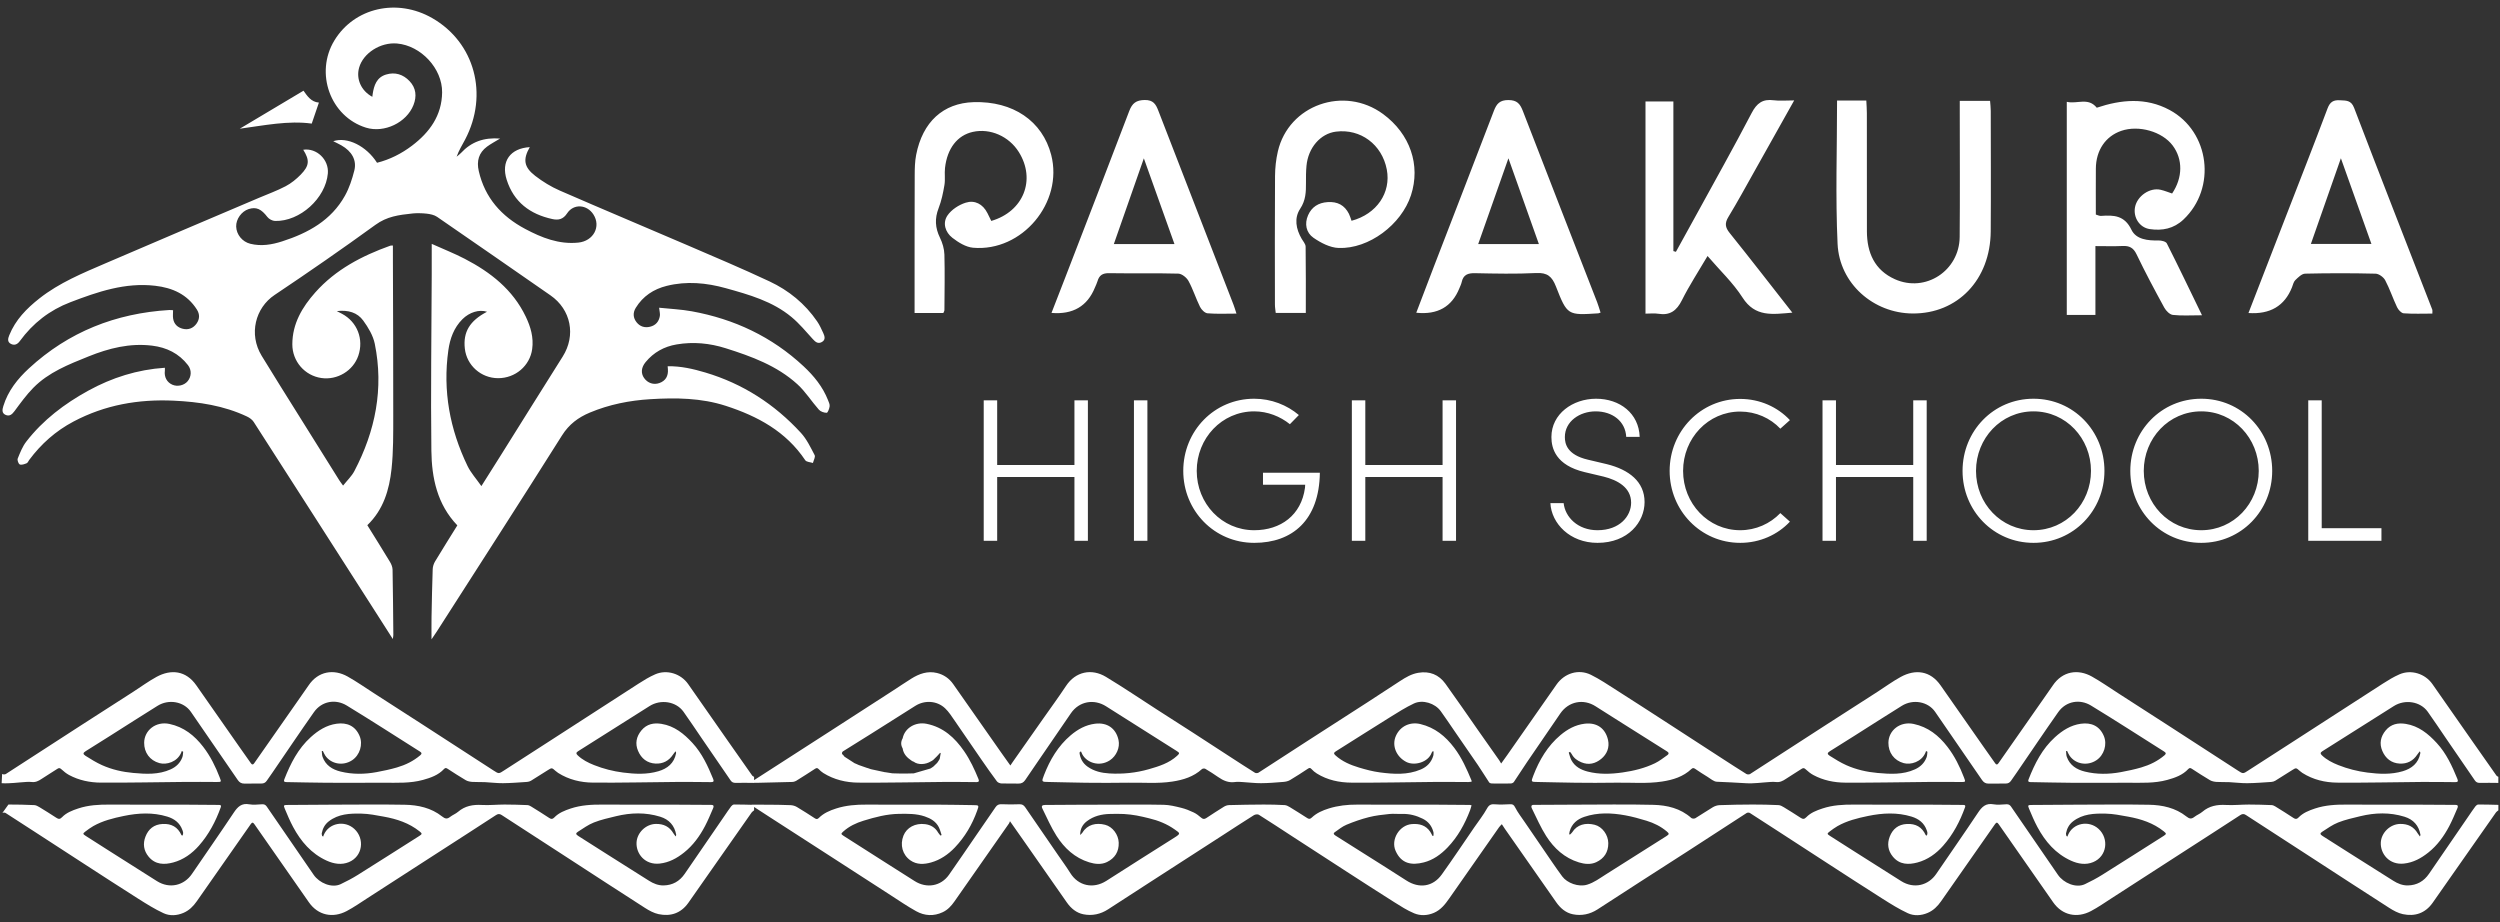 <?xml version="1.0" encoding="UTF-8"?>
<svg xmlns="http://www.w3.org/2000/svg" id="a" data-name="Layer 1" viewBox="0 0 759 280">
  <rect x="0" y="0" width="759" height="280" fill="#333333" stroke="none"/>
  <defs>
    <style>      .b {        fill: #fff;        stroke-width: 0px;      }    </style>
  </defs>
  <path class="b" d="M113.039,29.396c.045-.372.067-.611.104-.849.402-2.627,1.205-5.048,4.06-5.915,2.737-.831,5.188-.055,7.13,1.987,2.001,2.104,2.242,4.612,1.202,7.264-2.102,5.362-8.894,8.59-14.429,6.872-10.81-3.357-15.598-16.572-9.588-26.466,6.053-9.965,19.025-12.926,29.722-6.785,12.88,7.394,17.159,23.173,9.971,36.862-.871,1.659-1.887,3.241-2.58,5.206.444-.375.933-.708,1.324-1.131,3.116-3.369,6.946-4.759,11.867-4.373-1.552.95-2.821,1.606-3.955,2.445-2.521,1.865-3.207,4.374-2.515,7.407,1.86,8.15,6.903,13.756,14.089,17.578,5.017,2.669,10.253,4.753,16.125,4.158,4.624-.468,6.964-4.886,4.59-8.557-1.973-3.051-6.016-3.327-7.983-.326-1.202,1.833-2.637,2.132-4.479,1.732-6.771-1.471-11.707-5.151-13.864-11.936-1.777-5.591,1.088-9.546,7.013-9.899-2.116,3.709-1.824,6.045,1.653,8.724,2.278,1.755,4.807,3.308,7.439,4.456,12.825,5.597,25.736,10.997,38.59,16.528,8.397,3.613,16.825,7.169,25.097,11.053,5.832,2.738,10.78,6.761,14.465,12.149.746,1.09,1.3,2.322,1.853,3.53.438.956.783,2.043-.409,2.722-1.182.672-1.967-.005-2.783-.906-2.068-2.285-4.063-4.692-6.418-6.652-5.782-4.813-12.895-6.808-19.962-8.776-5.911-1.645-11.912-2.213-17.955-.707-3.979.992-7.213,3.123-9.39,6.663-.914,1.487-.842,3.04.263,4.413,1.039,1.292,2.454,1.72,4.069,1.333,1.72-.411,2.705-1.581,2.981-3.272.11-.676-.115-1.407-.228-2.501,3.361.355,6.683.495,9.924,1.085,12.876,2.343,24.313,7.711,33.934,16.691,3.127,2.918,5.807,6.2,7.403,10.239.243.615.584,1.297.51,1.903-.088.723-.574,1.98-.888,1.98-.805 0-1.849-.354-2.374-.944-2.248-2.526-4.068-5.49-6.546-7.74-6.194-5.623-13.917-8.445-21.746-10.916-4.858-1.533-9.831-2.019-14.897-1.157-3.796.646-6.957,2.388-9.413,5.36-1.35,1.634-1.496,3.375-.468,4.836,1.09,1.55,2.893,2.15,4.623,1.537,1.894-.671,2.77-2.098,2.604-4.249-.018-.23-.04-.46-.074-.863,3.993-.065,7.763.809,11.454,1.909,11.368,3.389,21.018,9.614,29.008,18.323,1.761,1.92,2.94,4.412,4.165,6.757.289.553-.323,1.576-.521,2.383-.795-.266-1.96-.283-2.329-.834-5.851-8.745-14.481-13.389-24.138-16.516-7.457-2.415-15.155-2.491-22.869-2.021-6.322.386-12.48,1.597-18.363,4.059-3.537,1.48-6.335,3.541-8.484,6.953-12.571,19.957-25.362,39.776-38.081,59.64-.386.603-.802,1.187-1.532,2.263,0-2.611-.032-4.689.006-6.764.09-4.852.184-9.704.355-14.553.028-.795.313-1.662.725-2.348,2.217-3.685,4.512-7.323,6.754-10.935-6.125-6.385-7.779-14.415-7.882-22.667-.222-17.841.044-35.689.106-53.534.01-2.901.001-5.802.001-9.265,3.67,1.647,6.925,2.929,10.015,4.531,7.85,4.068,14.616,9.364,18.541,17.575,1.474,3.083,2.425,6.304,1.942,9.832-.692,5.061-5.089,8.868-10.38,8.84-5.158-.027-9.48-3.868-10.063-8.942-.581-5.062,1.472-8.485,6.731-11.224-2.387-.769-5.331.137-7.455,2.249-2.626,2.61-3.793,5.942-4.287,9.444-1.732,12.292.449,24.003,5.819,35.12,1.004,2.079,2.631,3.857,4.21,6.117,2.163-3.429,4.061-6.422,5.944-9.425,6.248-9.966,12.464-19.953,18.744-29.899,4.066-6.439,2.534-14.259-3.721-18.596-11.464-7.949-22.91-15.923-34.408-23.822-.875-.601-2.086-.845-3.174-.975-1.377-.164-3.206-.17-4.181-.066-4.345.463-7.845.904-11.378,3.469-10.059,7.301-20.285,14.382-30.616,21.295-5.804,3.884-7.93,11.856-3.92,18.451,3.685,6.061,7.478,12.056,11.233,18.075,4.108,6.585,8.225,13.166,12.344,19.744.281.448.617.862,1.146,1.594,1.247-1.577,2.608-2.845,3.423-4.4,6.384-12.176,8.973-25.042,6.199-38.652-.509-2.495-1.973-4.943-3.503-7.044-1.775-2.438-4.542-3.294-8.023-2.875.739.382,1.165.595,1.586.82,4.628,2.477,6.656,7.706,4.939,12.73-1.56,4.565-6.372,7.466-11.22,6.764-5.038-.73-8.82-5.053-8.81-10.247.012-6.254,3.001-11.287,6.983-15.758,6.176-6.936,14.152-11.088,22.759-14.173.157-.056.345-.027.792-.055,0,1.483-.003,2.916.001,4.349.042,15.782.126,31.563.104,47.345-.007,5.382.053,10.8-.519,16.137-.677,6.317-2.449,12.373-7.35,17.082,2.313,3.732,4.631,7.417,6.878,11.145.42.697.769,1.563.784,2.359.128,6.613.172,13.228.235,19.843.002.232-.057.465-.156,1.214-1.864-2.918-3.496-5.479-5.134-8.036-12.358-19.3-24.71-38.605-37.108-57.88-.453-.705-1.276-1.284-2.054-1.65-7.033-3.31-14.526-4.445-22.224-4.801-10.699-.494-20.838,1.27-30.403,6.325-5.447,2.879-9.841,6.801-13.478,11.682-.253.34-.43.859-.763.992-.662.265-1.518.593-2.082.367-.409-.164-.828-1.318-.638-1.786.72-1.781,1.442-3.652,2.602-5.15,5.091-6.575,11.604-11.503,18.841-15.477,7.193-3.949,14.87-6.385,23.235-6.944,0,.347.03.627-.005.898-.249,1.912.628,3.547,2.302,4.261,1.571.67,3.576.197,4.636-1.094,1.144-1.393,1.248-3.355.067-4.878-2.747-3.544-6.452-5.357-10.872-5.899-6.773-.829-13.132.782-19.311,3.274-6.013,2.425-12.12,4.796-16.779,9.546-2.108,2.15-3.893,4.632-5.693,7.061-.749,1.011-1.519,1.661-2.705,1.139-1.229-.541-.99-1.664-.678-2.683,1.411-4.617,4.333-8.27,7.782-11.451,12.016-11.081,26.345-16.719,42.581-17.704.411-.025.827.045,1.162.066,0,.906-.103,1.746.021,2.55.26,1.679,1.379,2.703,2.958,3.084,1.681.406,3.145-.165,4.152-1.585.965-1.361,1.013-2.82.101-4.257-2.94-4.631-7.403-6.603-12.638-7.216-9.117-1.067-17.459,1.815-25.764,4.988-6.31,2.41-11.385,6.37-15.347,11.797-.698.956-1.565,1.412-2.654.886-1.248-.603-.949-1.689-.55-2.676,1.88-4.652,5.258-8.091,9.109-11.13,6.072-4.792,13.164-7.698,20.169-10.719,15.466-6.669,30.982-13.224,46.477-19.826,2.726-1.162,5.533-2.172,8.147-3.546,1.683-.884,3.24-2.153,4.577-3.52,2.665-2.724,2.739-4.395.762-7.554,4.071-.613,7.837,3.008,7.473,7.186-.655,7.531-8.465,14.625-16.028,14.437-.802-.02-1.841-.573-2.333-1.214-1.846-2.409-3.359-3.14-5.691-2.392-2.16.694-3.839,3.041-3.78,5.285.064,2.448,1.852,4.642,4.297,5.249,3.301.82,6.529.277,9.669-.733,7.865-2.531,14.884-6.357,19.065-13.875,1.304-2.345,2.17-5.001,2.834-7.617.799-3.146-.759-5.858-3.916-7.649-.774-.439-1.586-.812-2.481-1.267,4.237-1.436,10.056,1.443,13.295,6.548,3.875-.976,7.415-2.767,10.611-5.184,5.358-4.053,9.068-9.174,9.15-16.166.085-7.282-6.445-14.228-13.682-14.861-5.028-.44-10.285,2.913-11.523,7.35-.955,3.422.622,7.019,4.02,8.836ZM72.786,39.077c7.364-.983,14.773-2.541,21.858-1.551.792-2.324,1.488-4.364,2.177-6.383-2.368-.158-3.604-2.085-4.676-3.608-6.577,3.921-12.98,7.74-19.359,11.543ZM627.477,95.622h8.693v-20.909c2.989,0,5.612.094,8.225-.03,2.062-.098,3.296.504,4.264,2.524,2.629,5.487,5.505,10.859,8.423,16.2.522.956,1.651,2.097,2.606,2.204,2.682.3,5.42.105,8.845.105-3.739-7.702-7.135-14.803-10.688-21.823-.297-.588-1.661-.907-2.521-.89-3.251.062-6.798-.285-8.218-3.253-2.095-4.38-5.385-4.489-9.234-4.202-.506.038-1.038-.264-1.575-.412,0-4.758-.027-9.355.007-13.952.041-5.556,2.926-9.806,7.711-11.458,5.303-1.831,12.444.211,15.623,4.468,3.11,4.164,3.071,9.714-.182,14.554-1.144-.377-2.304-.863-3.513-1.136-3.266-.739-7.096,1.903-7.746,5.264-.601,3.113,1.351,6.217,4.476,6.677,3.78.556,7.26-.103,10.219-2.893,10.106-9.528,8.024-26.687-4.19-33.267-7.278-3.921-14.811-3.134-22.121-.691-2.639-3.258-5.94-1.025-9.105-1.792v64.714ZM374.52,92.579c-7.623-19.67-15.265-39.333-22.866-59.012-.753-1.95-1.545-3.232-4.093-3.205-2.625.028-3.824.974-4.724,3.345-6.436,16.947-12.991,33.849-19.513,50.763-1.341,3.478-2.698,6.949-4.09,10.534q9.739.811,13.187-7.708c.258-.637.589-1.252.777-1.909.513-1.788,1.538-2.484,3.505-2.45,7.012.121,14.031-.057,21.04.139,1.078.03,2.527,1.207,3.094,2.243,1.371,2.505,2.223,5.288,3.497,7.853.42.846,1.446,1.876,2.271,1.947,2.808.241,5.65.092,8.787.092-.382-1.16-.592-1.91-.872-2.633ZM338.164,74.089c3.036-8.673,5.927-16.93,9.109-26.018,3.218,9.013,6.173,17.29,9.289,26.018h-18.397ZM484.896,91.757c-7.529-19.361-15.096-38.708-22.568-58.091-.837-2.17-1.772-3.283-4.377-3.29-2.604-.007-3.581,1.11-4.405,3.266-6.015,15.75-12.118,31.466-18.184,47.197-1.798,4.663-3.565,9.339-5.383,14.108q9.666,1.014,13.071-7.388c.258-.637.578-1.265.723-1.929.488-2.223,1.881-2.736,4.029-2.691,6.208.13,12.431.263,18.626-.045,3.336-.166,4.773,1.062,5.941,4.053,3.452,8.837,3.586,8.785,12.89,8.181.111-.007.219-.068.673-.217-.399-1.223-.668-2.208-1.036-3.155ZM457.957,48.055c3.223,9.078,6.187,17.422,9.249,26.048h-18.43c3.104-8.807,5.995-17.009,9.181-26.048ZM695.849,87.227c.296-.747.465-1.656 1-2.171.858-.827,1.959-1.948,2.981-1.972,7.126-.169,14.26-.168,21.386.005,1.018.025,2.426,1.05,2.928,1.996,1.391,2.628,2.324,5.495,3.607,8.188.373.784,1.277,1.796,1.999,1.849,2.897.212,5.819.087,8.713.087,0-.717.066-.966-.009-1.16-7.931-20.427-15.924-40.83-23.745-61.299-.917-2.399-2.459-2.191-4.29-2.309-1.967-.127-3.024.475-3.776,2.476-4.233,11.262-8.642,22.457-12.99,33.675-3.639,9.39-7.277,18.782-11.021,28.444q9.853.679,13.218-7.809ZM710.693,48.042c3.228,9.058,6.184,17.352,9.27,26.013h-18.379c3.002-8.571,5.899-16.847,9.109-26.013ZM538.49,30.442c-3.328-.452-5.128.877-6.688,3.866-5.421,10.39-11.165,20.612-16.793,30.894-2.056,3.756-4.133,7.5-6.201,11.25-.257-.074-.513-.148-.77-.222V30.798h-8.466v64.426c1.4,0,2.658-.166,3.858.031,3.57.586,5.603-.909,7.201-4.11,2.244-4.494,5.022-8.722,7.782-13.421,3.762,4.39,7.759,8.143,10.623,12.62,3.848,6.015,9.103,5.08,15.121,4.578-6.547-8.353-12.72-16.341-19.044-24.208-1.38-1.717-1.512-2.973-.365-4.86,2.803-4.612,5.378-9.364,8.025-14.07,3.873-6.885,7.728-13.78,11.943-21.3-2.577,0-4.431.2-6.225-.043ZM557.889,74.038c.564,12.084,10.902,21.041,22.727,21.137,13.713.111,23.658-10.245,23.766-24.919.09-12.196.023-24.393.009-36.589-.001-1.004-.132-2.008-.204-3.043h-9.203c0,1.412,0,2.55,0,3.687-0,12.541.084,25.084-.028,37.624-.092,10.257-10.384,16.988-19.655,12.84-6.186-2.768-8.492-8.07-8.508-14.547-.028-11.966-.004-23.933-.017-35.899-.001-1.224-.103-2.447-.165-3.811h-8.88c0,14.789-.511,29.181.157,43.519ZM409.543,64.927c-1.343-2.644-3.474-3.768-6.47-3.568-2.818.188-4.832,1.477-5.938,3.98-1.151,2.606-.579,5.316,1.615,6.837,2.226,1.543,5.031,3.008,7.636,3.107,9.219.351,19.078-7.11,21.985-16.005,2.99-9.147-.259-18.615-8.459-24.648-11.842-8.713-28.686-2.775-31.954,11.334-.566,2.441-.842,5.002-.859,7.509-.085,12.995-.046,25.992-.032,38.988.001.87.163,1.739.244,2.556h9.131c0-6.851.042-13.496-.055-20.139-.012-.796-.747-1.598-1.196-2.368-1.741-2.981-2.342-6.287-.451-9.14,1.692-2.552,1.769-5.087,1.751-7.836-.011-1.724-.003-3.456.154-5.17.506-5.503,4.224-9.787,8.927-10.392,7.48-.963,14.012,3.899,15.461,11.507,1.332,6.994-3.034,13.511-10.705,15.553-.309-.839-.482-1.505-.787-2.105ZM299.764,64.664c-1.389-2.737-3.834-3.992-6.575-3.13-2.081.654-4.332,2.114-5.534,3.879-1.558,2.287-.671,5.112,1.489,6.784,1.811,1.402,4.095,2.822,6.276,3.014,14.889,1.309,27.445-13.744,23.727-28.168-2.656-10.304-11.602-16.391-23.558-16.03-9.219.278-15.496,5.977-17.447,16.015-.392,2.015-.431,4.12-.439,6.184-.044,12.088-.031,24.177-.037,36.265-.001,1.806-0,3.611-0,5.545h8.736c.165-.403.321-.606.322-.811.03-5.64.149-11.283-.003-16.919-.047-1.728-.588-3.561-1.353-5.126-1.464-2.991-1.627-5.828-.41-8.954.872-2.241,1.375-4.658,1.774-7.042.282-1.684-.019-3.458.171-5.166.664-5.964,3.762-9.921,8.441-10.96,5.269-1.17,10.959,1.316,13.956,6.097,5.276,8.417,1.445,18.083-8.349,20.934-.39-.794-.777-1.608-1.185-2.411ZM326.2,121.548v19.62h-23.458v-19.62h-4.085v42.645h4.085v-19.372h23.458v19.372h4.084v-42.645h-4.084ZM344.266,164.193h4.085v-42.645h-4.085v42.645ZM380.781,164.811c11.575,0,19.744-6.87,19.93-21.291h-17.268v3.651h12.812l-.062.928c-1.114,8.294-7.365,12.874-15.412,12.874-9.841,0-17.454-8.108-17.454-18.012s7.613-18.072,17.454-18.072c4.085,0,7.922,1.547,10.831,3.899l2.724-2.785c-3.59-3.033-8.356-4.952-13.555-4.952-12.132,0-21.54,9.779-21.54,21.909,0,12.07,9.408,21.849,21.54,21.849ZM437.965,121.548v19.62h-23.458v-19.62h-4.085v42.645h4.085v-19.372h23.458v19.372h4.084v-42.645h-4.084ZM484.995,164.811c9.346,0,14.297-6.374,14.297-12.378,0-6.19-4.704-9.841-11.45-11.513l-5.757-1.361c-6.375-1.486-6.994-4.889-6.994-6.87,0-4.766,4.518-7.798,9.346-7.798,5.138,0,9.037,3.033,9.285,7.737h4.084c-.247-7.118-6.003-11.574-13.245-11.574-7.056,0-13.554,4.58-13.554,11.636,0,3.403,1.3,8.541,10.088,10.645l5.757,1.362c4.208,1.052,8.356,3.279,8.356,7.922,0,4.023-3.404,8.355-10.213,8.355-6.004,0-9.841-4.023-10.274-8.231h-4.023c.31,6.188,5.942,12.068,14.297,12.068ZM528.317,164.811c6.004,0,11.388-2.475,15.101-6.436l-2.909-2.599c-3.095,3.217-7.426,5.198-12.192,5.198-9.719,0-17.331-8.108-17.331-18.012s7.612-18.01,17.331-18.01c4.766,0,9.159,1.981,12.192,5.198l2.909-2.599c-3.713-3.961-9.097-6.438-15.101-6.438-11.946,0-21.416,9.781-21.416,21.849s9.471,21.849,21.416,21.849ZM580.858,121.548v19.62h-23.457v-19.62h-4.085v42.645h4.085v-19.372h23.457v19.372h4.085v-42.645h-4.085ZM617.369,164.811c12.132,0,21.539-9.779,21.539-21.849,0-12.13-9.407-21.909-21.539-21.909s-21.539,9.779-21.539,21.909c0,12.07,9.407,21.849,21.539,21.849ZM617.369,160.974c-9.841,0-17.453-8.108-17.453-18.012s7.612-18.072,17.453-18.072,17.453,8.169,17.453,18.072-7.612,18.012-17.453,18.012ZM668.301,164.811c12.132,0,21.539-9.779,21.539-21.849,0-12.13-9.407-21.909-21.539-21.909s-21.539,9.779-21.539,21.909c0,12.07,9.407,21.849,21.539,21.849ZM668.301,160.974c-9.841,0-17.453-8.108-17.453-18.012s7.612-18.072,17.453-18.072,17.453,8.169,17.453,18.072-7.612,18.012-17.453,18.012ZM700.788,164.193h22.219v-3.837h-18.136v-38.808h-4.084v42.645ZM284.892,231.061c-.046.033-.073.076-.082.132-.097.141-.194.282-.29.423-.384.373-.769.746-1.153,1.119-.145.099-.289.197-.434.296-.159.1-.319.199-.478.299-.438.246-.85.58-1.32.72-1.206.359-2.35,1.076-3.696.741-.793.019-1.586.038-2.379.058-.517-0-1.035-0-1.553-0-.853-.023-1.706-.045-2.559-.068-.688-.107-1.375-.213-2.063-.32-.114-.015-.229-.029-.343-.044-.53-.043-1.075-.024-1.588-.143-.789-.183-1.555-.462-2.331-.7-.112-.029-.224-.057-.336-.086-.259-.092-.517-.184-.776-.277-.112-.03-.223-.059-.335-.089-.813-.284-1.625-.569-2.438-.853-.274-.123-.547-.246-.821-.369-.158-.065-.316-.131-.474-.196-1.026-.662-2.051-1.324-3.077-1.986-.36-.29-.72-.581-1.079-.871.191-.231.383-.463.574-.694,2.872-1.793,5.75-3.576,8.615-5.381,4.485-2.826,8.949-5.685,13.444-8.494,2.862-1.788,6.557-1.548,8.995.741,1.148,1.078,2.02,2.469,2.93,3.779,2.743,3.947,5.432,7.931,8.164,11.886,1.523,2.205,3.06,4.402,4.666,6.546.274.366.921.61,1.408.63,1.693.07,3.393-.037,5.086.033.96.04,1.59-.349,2.091-1.081,1.235-1.805,2.463-3.615,3.698-5.42,3.393-4.959,6.774-9.927,10.188-14.873,2.492-3.609,6.985-4.43,10.682-2.074,7.121,4.537,14.267,9.033,21.406,13.542.928.586.953.726.148,1.463-2.447,2.243-5.519,3.199-8.601,4.08-3.907,1.117-7.907,1.528-11.971,1.284-2.375-.143-4.632-.657-6.61-2.051-1.489-1.05-2.267-2.512-2.468-4.28.147-.134.294-.268.441-.402.136.306.252.622.41.916,1.373,2.558,5.169,3.919,8.37,1.83,1.944-1.269,3.145-3.853,2.627-6.186-.786-3.538-3.453-5.378-7.106-4.925-2.854.354-5.257,1.692-7.405,3.511-3.84,3.252-6.305,7.448-8.101,12.076-.814,2.098-.785,2.073,1.488,2.106,3.724.053,7.446.196,11.17.23,4.286.04,8.573.061,12.858-.016,4.49-.081,8.993.344,13.472-.348,3.314-.512,6.413-1.464,8.96-3.788.205-.187.766-.231,1.011-.086,1.325.784,2.626,1.614,3.889,2.495,1.556,1.086,3.175,1.813,5.147,1.523.753-.111,1.539-.033,2.307.011,1.862.107,3.722.353,5.582.342,2.266-.014,4.533-.204,6.794-.387.678-.055,1.415-.211,1.99-.55,1.857-1.095,3.662-2.28,5.463-3.468.445-.293.689-.315,1.074.111.469.517,1.026.984,1.62,1.354,3.21,1.999,6.827,2.749,10.502,2.775,8.407.058,16.815-.146,25.223-.214,3.422-.028,6.845.021,10.268.028.321.001.641-.056.977-.088,0-.201.028-.301-.004-.377-1.445-3.469-2.95-6.888-5.25-9.927-2.671-3.529-5.88-6.151-10.273-7.209-3.102-.747-6.07.599-7.411,3.523-1.368,2.982.072,6.416,3.146,7.987,2.43,1.242,6.667.122,7.704-2.846.054-.154.202-.275.307-.411.083.014.166.027.249.041-.026.451.033.927-.093,1.349-.593,1.983-1.893,3.339-3.794,4.147-4.023,1.711-8.21,1.434-12.374.89-2.152-.281-4.286-.844-6.369-1.474-2.598-.786-5.1-1.831-7.162-3.704-.525-.477-.579-.783.071-1.191,5.532-3.472,11.036-6.989,16.582-10.437,2.345-1.458,4.692-2.952,7.183-4.123,2.669-1.254,6.385-.072,8.129,2.328,1.43,1.968,2.771,4.001,4.153,6.004,2.379,3.45,4.777,6.887,7.131,10.355,1.172,1.727,2.251,3.517,3.409,5.254.135.203.506.346.77.35,1.942.03,3.885.037,5.827-.003.315-.006.746-.202.916-.451,1.35-1.982,2.623-4.018,3.972-6.001,3.361-4.944,6.742-9.874,10.128-14.8,2.522-3.67,7.015-4.559,10.732-2.167,2.488,1.601,4.996,3.171,7.497,4.75,4.741,2.994,9.482,5.99,14.231,8.972.601.377.482.778.044,1.086-1.229.864-2.426,1.822-3.767,2.468-3.1,1.493-6.426,2.311-9.824,2.797-3.554.508-7.118.64-10.629-.271-2.046-.531-3.873-1.503-4.92-3.46-.38-.71-.54-1.537-.8-2.311.128-.071.256-.142.384-.213.179.236.395.453.532.712.639,1.208,1.656,1.921,2.894,2.45,2.263.966,4.311.396,6.052-1.026,1.746-1.427,2.568-3.481,2.07-5.723-.78-3.511-3.357-5.403-7.088-4.954-2.821.34-5.207,1.654-7.337,3.443-3.929,3.299-6.436,7.573-8.254,12.298-.754,1.96-.748,1.926,1.346,1.955,3.785.052,7.569.187,11.354.223,4.07.039,8.142.065,12.211-.012,4.737-.089,9.488.375,14.211-.355,3.28-.507,6.366-1.443,8.851-3.788.376-.355.679-.383,1.127-.076,1.245.853,2.514,1.674,3.803,2.459.913.556,1.857,1.431,2.818,1.474,2.939.131,5.874.256,8.813.447,2.459.16,4.955-.241,7.435-.379.553-.031,1.118-.062,1.663.011,1.158.156,2.079-.299,3.005-.92,1.586-1.063,3.238-2.03,4.829-3.086.537-.356.816-.216,1.25.179.699.637,1.452,1.258,2.28,1.704,3.02,1.627,6.344,2.301,9.703,2.319,8.439.045,16.879-.141,25.318-.212,3.237-.027,6.476-.004,9.713.016,1.548.009,1.549.03,1.009-1.375-1.275-3.321-2.838-6.483-5.025-9.316-2.655-3.44-5.875-6.003-10.239-6.935-4.119-.88-7.631,1.938-7.675,5.692-.035,2.97,1.698,5.402,4.647,6.206,2.152.587,5.399-.356,6.596-3.175.07-.166.121-.339.18-.509l.423.241c-.076.548-.06,1.129-.245,1.637-.634,1.738-1.862,2.925-3.547,3.694-3.666,1.673-7.54,1.438-11.364,1.095-3.249-.291-6.468-1.018-9.466-2.361-1.756-.786-3.414-1.814-5.043-2.849-.843-.535-.741-.901.085-1.416,2.457-1.532,4.909-3.074,7.356-4.622,4.819-3.048,9.614-6.135,14.457-9.143,3.407-2.116,7.941-1.287,10.095,1.823,4.774,6.889,9.511,13.804,14.249,20.718.498.727,1.109,1.101,2.001,1.084,1.726-.032,3.453-.036,5.18-.023.716.005,1.234-.268,1.629-.86.565-.845,1.169-1.664,1.744-2.503,4.18-6.102,8.301-12.245,12.557-18.294,2.414-3.432,6.628-4.056,9.963-2.027,7.476,4.547,14.82,9.311,22.223,13.979.565.356.641.669.102,1.127-2.079,1.768-4.484,2.94-7.07,3.696-2.032.594-4.117,1.036-6.201,1.421-3.637.671-7.295.721-10.905-.165-2.499-.613-4.565-1.887-5.486-4.466-.193-.541-.166-1.161-.24-1.745.109-.017.218-.035.328-.052.248.48.447.994.751,1.435,1.794,2.591,5.412,3.195,8.142,1.383,2.329-1.546,3.352-4.789,2.26-7.37-1.311-3.097-3.868-4.15-6.984-3.713-3.062.43-5.578,2.029-7.835,4.073-3.88,3.513-6.157,8.027-8.026,12.801-.248.633-.041.837.595.846,4.12.062,8.239.181,12.358.204,5.766.032,11.533-.008,17.299-.01,3.971-.001,7.963.215,11.85-.859,2.355-.65,4.662-1.452,6.389-3.318.404-.436.703-.303,1.112-.04,1.812,1.17,3.616,2.358,5.478,3.445.574.335,1.316.474,1.994.522,1.257.09,2.525.011,3.786.069,1.835.085,3.668.338,5.5.32,2.447-.024,4.894-.225,7.338-.385.407-.027.849-.157,1.196-.368,1.711-1.042,3.393-2.129,5.088-3.197,1.236-.778,1.235-.772,2.348.221.252.225.521.438.806.619,3.222,2.038,6.848,2.905,10.554,2.937,8.562.074,17.126-.141,25.689-.206,3.391-.026,6.782.034,10.174.056.76.005.931-.249.636-.97-1.605-3.919-3.356-7.752-6.278-10.916-2.596-2.811-5.474-5.164-9.399-5.8-2.357-.382-4.485.04-6.098,1.984-1.556,1.874-1.971,4.004-1.021,6.224.974,2.277,2.738,3.727,5.31,3.85,2.263.108,4.054-.834,5.315-2.746.229-.347.509-.661.765-.991.17.292.174.47.141.642-.581,2.988-2.606,4.609-5.345,5.417-3.522,1.039-7.128.862-10.714.402-3.031-.389-5.989-1.137-8.834-2.27-1.809-.72-3.539-1.594-4.972-2.961-.491-.469-.544-.822.098-1.227,7.248-4.566,14.491-9.142,21.727-13.728,3.38-2.142,8.051-1.417,10.292,1.711,1.866,2.604,3.627,5.283,5.439,7.926,2.962,4.321,5.93,8.638,8.89,12.961.386.564.87.743,1.569.724,1.846-.052,3.695-.001,5.542.009,0-.617,0-1.234,0-1.85-.188-.117-.439-.19-.556-.356-2.488-3.525-4.963-7.058-7.436-10.594-4.009-5.734-8.012-11.471-12.022-17.204-2.225-3.181-6.465-4.508-10.008-2.963-1.762.768-3.431,1.787-5.054,2.83-9.357,6.013-18.686,12.07-28.028,18.105-4.245,2.742-8.512,5.451-12.744,8.213-1.665,1.087-1.622,1.115-3.265.048-7.184-4.664-14.373-9.32-21.567-13.97-4.891-3.161-9.79-6.31-14.688-9.459-2.669-1.715-5.273-3.547-8.035-5.097-4.176-2.343-8.938-1.694-11.903,2.77-.699,1.052-1.442,2.074-2.166,3.11-4.768,6.819-9.536,13.637-14.301,20.458-.348.498-.647.487-.99-.003-1.184-1.691-2.385-3.37-3.569-5.061-4.331-6.185-8.671-12.364-12.982-18.563-3.145-4.522-7.684-5.009-12.106-2.597-2.454,1.339-4.724,3.016-7.082,4.533-5.209,3.35-10.429,6.682-15.63,10.044-7.685,4.968-15.354,9.961-23.049,14.912-.267.172-.838.155-1.116-.017-2.511-1.562-4.992-3.173-7.473-4.781-5.455-3.535-10.902-7.083-16.359-10.615-5.174-3.348-10.343-6.703-15.542-10.011-2.568-1.634-5.104-3.363-7.825-4.704-3.753-1.85-8.037-.486-10.447,2.968-4.991,7.153-9.992,14.298-14.992,21.444-.522.746-1.062,1.481-1.808,2.521-.231-.39-.371-.667-.547-.917-2.161-3.076-4.332-6.145-6.49-9.223-3.291-4.694-6.524-9.429-9.88-14.076-2.012-2.786-4.819-3.908-8.258-3.327-2.061.348-3.804,1.387-5.513,2.497-3.333,2.165-6.647,4.359-9.986,6.516-6.186,3.995-12.391,7.962-18.576,11.958-4.814,3.11-9.605,6.255-14.427,9.352-.264.17-.815.184-1.076.02-2.456-1.532-4.881-3.113-7.31-4.689-3.851-2.499-7.692-5.013-11.548-7.504-3.598-2.323-7.213-4.619-10.815-6.936-5.182-3.334-10.285-6.797-15.56-9.977-4.358-2.627-9.231-1.631-12.126,2.754-2.207,3.342-4.58,6.574-6.882,9.852-3.081,4.389-6.165,8.775-9.247,13.164-.234.333-.456.675-.766,1.135-.99-1.389-1.886-2.631-2.765-3.885-4.864-6.939-9.72-13.884-14.589-20.82-1.217-1.734-2.881-2.885-4.927-3.38-2.859-.692-5.416.238-7.804,1.73-1.907,1.192-3.764,2.464-5.654,3.685-6.547,4.232-13.095,8.463-19.649,12.686-7.484,4.822-14.977,9.632-22.458,14.458-.215.139-.35.401-.675.786.808,0,1.299.01,1.788-.002,3.383-.081,6.765-.166,10.148-.251.246-.006.5.008.736-.049.293-.071.598-.163.85-.321,1.907-1.194,3.815-2.387,5.692-3.627.453-.299.723-.304,1.101.082.428.437.892.864,1.408,1.187,3.253,2.036,6.906,2.9,10.65,2.927,8.595.062,17.191-.14,25.787-.206,3.36-.026,6.721.019,10.081.048.752.006.84-.337.594-.937-1.204-2.938-2.531-5.808-4.344-8.436-2.834-4.109-6.317-7.304-11.402-8.326-3.382-.68-6.637,1.278-7.264,4.388-.004,1.025-.008,2.05-.011,3.075.248,1.666,1.288,2.767,2.614,3.664.145.089.289.178.434.266.099.037.199.075.298.112,1.071.116,2.142.318,3.213.318.695-.001,1.391-.298,2.086-.462.09-.044.179-.088.269-.132.137-.1.274-.201.411-.301.371-.365.743-.73,1.115-1.094.367-.749.733-1.497,1.1-2.245l.327.113c.589,1.079-.219,1.948-.603,2.882-.045.099-.089.199-.134.298-.093.144-.186.288-.28.432ZM758.5,244.356c-2.03-.045-4.06-.115-6.089-.11-.295.001-.673.292-.871.555-.722.96-1.387,1.962-2.067,2.953-4.012,5.842-8.03,11.681-12.029,17.532-1.555,2.275-3.696,3.486-6.435,3.532-1.606.027-3.063-.568-4.416-1.424-4.192-2.653-8.391-5.295-12.583-7.948-2.968-1.878-5.931-3.763-8.893-5.65-.764-.487-.832-.805-.087-1.283,1.572-1.008,3.123-2.133,4.84-2.809,2.16-.85,4.462-1.362,6.73-1.909,4.468-1.078,8.95-1.212,13.39.16,2.713.839,4.367,2.672,4.862,5.497.019.111-.077.243-.166.497-.278-.383-.495-.635-.66-.917-1.207-2.063-2.993-2.935-5.383-2.884-3.002.063-5.714,2.671-5.834,5.7-.134,3.378,2.57,6.819,7.031,6.335,2.857-.309,5.21-1.615,7.383-3.339,2.751-2.183,4.768-4.982,6.384-8.059.914-1.741,1.662-3.571,2.443-5.379.214-.494.35-1.038-.571-1.039-3.913-.005-7.826-.063-11.739-.07-7.062-.013-14.123.035-21.185-.02-3.314-.025-6.586.137-9.752,1.194-1.817.607-3.604,1.304-4.971,2.725-.501.52-.909.551-1.517.148-1.823-1.207-3.681-2.363-5.542-3.513-.329-.203-.729-.388-1.103-.402-2.306-.089-4.614-.171-6.922-.168-2.308.003-4.624.258-6.921.129-2.693-.151-5.102.274-7.206,2.08-.716.614-1.661.956-2.408,1.541-.91.713-1.509.602-2.441-.138-3.298-2.616-7.266-3.477-11.345-3.55-7.152-.127-14.308-.044-21.462-.026-4.715.012-9.431.079-14.146.093-1.114.003-1.252.073-.804,1.139.786,1.872,1.572,3.756,2.531,5.541,2.369,4.408,5.516,8.095,10.185,10.221,2.175.991,4.511,1.378,6.733.459,4.263-1.763,4.864-7.156,1.67-10.089-2.966-2.724-7.781-1.821-9.304,1.882-.059.142-.096.293-.143.44-.109-.059-.217-.118-.326-.177-.043-.279-.166-.573-.115-.834.28-1.434.928-2.671,2.099-3.588,2.944-2.306,6.457-2.439,9.929-2.367,2.286.048,4.575.508,6.838.92,3.912.714,7.64,1.921,10.813,4.461.843.675.843.822-.099,1.419-6.194,3.926-12.369,7.881-18.586,11.77-1.685,1.054-3.456,1.991-5.254,2.843-2.693,1.276-6.475-.33-8.2-2.836-4.754-6.906-9.511-13.81-14.245-20.729-.364-.532-.771-.712-1.384-.689-1.294.048-2.629.255-3.876.017-2.4-.458-3.587.774-4.789,2.579-4.152,6.233-8.447,12.37-12.665,18.559-2.355,3.454-6.715,4.644-10.64,2.167-4.821-3.042-9.633-6.098-14.445-9.152-2.394-1.519-4.781-3.047-7.171-4.573-.885-.565-.914-.704-.126-1.298.786-.592,1.578-1.193,2.432-1.675,2.877-1.623,6.037-2.411,9.245-3.073,4.429-.913,8.841-1.15,13.224.193,2.13.653,3.803,1.889,4.582,4.076.193.542.435,1.134-.036,1.715-.12-.087-.226-.123-.259-.194-1.123-2.434-3.014-3.493-5.691-3.362-2.641.129-4.339,1.538-5.231,3.86-.819,2.134-.56,4.231.964,6.072,2.045,2.472,4.766,2.48,7.457,1.76,3.096-.828,5.687-2.692,7.801-5.083,3.015-3.409,5.098-7.385,6.639-11.653.191-.53.062-.734-.513-.737-3.759-.02-7.519-.078-11.278-.085-7.308-.013-14.617.038-21.925-.016-3.256-.024-6.468.148-9.577,1.183-1.787.595-3.572,1.27-4.904,2.662-.632.66-1.08.573-1.732.149-1.679-1.093-3.373-2.163-5.087-3.201-.489-.296-1.057-.614-1.601-.639-2.613-.116-5.23-.182-7.845-.176-3.354.008-6.708.069-10.06.187-.692.024-1.443.276-2.043.632-1.801,1.068-3.523,2.268-5.32,3.342-.296.177-.967.144-1.211-.075-3.295-2.947-7.363-3.891-11.537-3.993-8.075-.198-16.157-.062-24.237-.052-4.036.005-8.071.03-12.107.062-.89.007-.728.674-.508,1.116,1.396,2.804,2.641,5.711,4.319,8.339,2.383,3.732,5.581,6.673,9.947,8.009,1.728.529,3.587.713,5.255-.061,2.394-1.113,3.701-3.069,3.663-5.81-.035-2.474-1.798-4.955-4.129-5.549-2.755-.702-5.347-.085-6.842,2.297-.167.267-.449.462-.678.69-.074-.049-.148-.098-.222-.147.049-.29.071-.589.151-.87.65-2.28,2.277-3.651,4.408-4.373,4.098-1.389,8.305-1.229,12.486-.465,2.171.397,4.314.997,6.428,1.64,2.249.685,4.349,1.721,6.165,3.257.776.657.756.857-.116,1.409-6.143,3.89-12.274,7.798-18.436,11.659-1.816,1.138-3.522,2.449-5.649,3.092-2.618.792-6.067-.508-7.541-2.503-1.062-1.437-2.086-2.904-3.098-4.377-2.792-4.063-5.574-8.134-8.35-12.208-.988-1.45-2.083-2.852-2.869-4.407-.391-.775-.737-.96-1.494-.93-1.509.058-3.03.158-4.527.023-1.194-.107-1.86.09-2.506,1.262-1.111,2.014-2.566,3.837-3.875,5.742-3.281,4.775-6.49,9.602-9.865,14.31-2.684,3.746-6.874,4.321-10.751,1.81-4.681-3.031-9.415-5.98-14.127-8.962-2.473-1.565-4.949-3.125-7.423-4.69-.414-.262-.742-.613-.193-.995,1.16-.806,2.284-1.739,3.567-2.274,2.207-.92,4.489-1.714,6.805-2.303,2.016-.513,4.114-.742,6.19-.958,1.3-.135,2.629.027,3.943-.017,2.214-.074,4.272.49,6.227,1.459,1.697.84,2.771,2.225,3.232,4.059.089.353.013.748.013,1.123-.104.006-.208.011-.312.017-.224-.422-.411-.868-.678-1.261-1.348-1.985-3.307-2.498-5.576-2.321-3.768.294-6.461,4.683-4.928,8.139,1.727,3.895,4.812,4.451,8.564,3.496,2.832-.721,5.19-2.432,7.2-4.522,3.121-3.245,5.246-7.125,6.845-11.307.182-.475.292-.978.446-1.502-.213-.057-.327-.113-.441-.114-3.79-.034-7.579-.082-11.369-.088-7.648-.012-15.295.03-22.943-.012-2.922-.016-5.774.297-8.566,1.165-1.901.591-3.719,1.38-5.17,2.757-.544.516-.883.49-1.41.154-1.741-1.109-3.478-2.224-5.242-3.295-.487-.296-1.054-.603-1.599-.634-2.119-.119-4.244-.175-6.367-.167-3.509.013-7.018.075-10.526.168-.521.014-1.093.214-1.542.49-1.81,1.113-3.589,2.28-5.363,3.45-.582.384-1.019.339-1.56-.128-.692-.598-1.436-1.186-2.255-1.574-1.213-.575-2.481-1.093-3.78-1.412-1.751-.431-3.549-.882-5.336-.918-5.672-.115-11.347-.043-17.021-.038-2.96.002-5.92.009-8.88.025-3.358.018-6.717.065-10.075.062-.92-.001-1.245.307-.84,1.123,1.38,2.777,2.614,5.654,4.274,8.257,2.38,3.732,5.556,6.694,9.924,8.038,1.79.551,3.696.755,5.419-.093,2.369-1.166,3.634-3.13,3.547-5.875-.076-2.412-1.843-4.861-4.147-5.437-2.756-.69-5.367-.058-6.828,2.328-.183.298-.483.524-.729.783-.018-1.816.717-3.187,2.053-4.199,2.068-1.566,4.467-2.146,7.016-2.193,1.408-.026,2.821-.062,4.225.016,1.285.071,2.57.236,3.839.455,1.272.22,2.525.549,3.783.847,2.811.667,5.466,1.734,7.82,3.413,1.564,1.116,1.909,1.19-.052,2.414-6.953,4.338-13.834,8.792-20.758,13.178-3.99,2.528-8.498,1.506-10.921-2.38-1.156-1.855-2.454-3.622-3.693-5.425-3.334-4.851-6.678-9.694-10-14.554-.443-.648-.94-.94-1.759-.908-1.785.068-3.577.079-5.36-.008-.845-.041-1.403.187-1.868.871-1.909,2.8-3.842,5.584-5.764,8.375-2.796,4.062-5.56,8.146-8.393,12.182-2.402,3.421-6.738,4.263-10.464,1.876-3.01-1.928-6.037-3.829-9.052-5.747-4.16-2.646-8.319-5.292-12.471-7.95-.859-.55-.827-.668-.091-1.329,1.784-1.602,3.898-2.591,6.15-3.282,3.504-1.075,7.027-2.017,10.749-2.072,2.657-.04,5.282-.088,7.838.78,1.807.614,3.387,1.53,4.271,3.297.371.743.565,1.574.839,2.365-.115.05-.23.1-.345.15-.24-.3-.523-.575-.712-.904-.882-1.534-2.235-2.341-3.949-2.563-2.984-.388-5.601,1.015-6.583,3.495-1.111,2.807-.294,5.801,2.093,7.487,1.97,1.392,4.21,1.24,6.316.644,2.795-.79,5.178-2.425,7.192-4.535,3.067-3.213,5.264-6.959,6.76-11.131.619-1.724.633-1.714-1.249-1.738-3.421-.043-6.841-.124-10.262-.133-7.339-.02-14.679.032-22.017-.021-3.164-.023-6.269.212-9.296,1.186-1.923.619-3.759,1.4-5.213,2.855-.412.412-.739.43-1.205.129-1.813-1.17-3.62-2.351-5.476-3.448-.552-.327-1.252-.526-1.895-.555-2.246-.101-4.496-.113-6.744-.139-1.613-.018-3.227-.004-5.096-.004.299.301.424.478.593.589,1.572,1.031,3.149,2.053,4.729,3.073,6.575,4.244,13.154,8.484,19.728,12.729,5.694,3.677,11.379,7.368,17.078,11.038,2.587,1.666,5.13,3.419,7.818,4.907,2.57,1.423,5.33,1.595,8.078.299,1.533-.723,2.614-1.921,3.562-3.276,5.51-7.88,11.026-15.758,16.534-23.64.121-.173.177-.391.315-.705,1.664,2.369,3.116,4.428,4.56,6.493,4.239,6.062,8.475,12.127,12.715,18.189,1.246,1.781,2.888,3.148,5.004,3.575,2.647.533,5.202-.003,7.509-1.502,4.16-2.702,8.323-5.399,12.49-8.09,7.402-4.782,14.808-9.557,22.211-14.338,3.184-2.057,6.351-4.141,9.562-6.154.389-.244,1.15-.352,1.495-.135,3.341,2.094,6.627,4.274,9.933,6.422,5.53,3.591,11.059,7.185,16.597,10.763,4.839,3.126,9.672,6.262,14.546,9.332,1.972,1.242,3.96,2.53,6.099,3.415,1.884.779,3.97.706,5.944-.128,2.124-.898,3.453-2.617,4.715-4.424,5.031-7.201,10.066-14.399,15.108-21.593.217-.31.513-.565.837-.916.359.547.63.985.924,1.407,5.193,7.427,10.391,14.851,15.582,22.279,1.264,1.808,2.9,3.222,5.05,3.66,2.645.539,5.204.007,7.512-1.489,4.214-2.732,8.426-5.468,12.648-8.189,4.817-3.105,9.652-6.182,14.464-9.296,6.054-3.917,12.088-7.864,18.148-11.771.237-.153.739-.156.976-.006,2.913,1.849,5.8,3.74,8.694,5.62,4.859,3.155,9.714,6.316,14.578,9.463,5.691,3.682,11.369,7.387,17.098,11.01,2.464,1.558,4.958,3.118,7.595,4.338,1.885.872,4.02.752,6.015-.093,1.736-.736,3.002-2.004,4.063-3.523,5.456-7.806,10.923-15.605,16.375-23.414.438-.628.707-.59,1.14.032,5.492,7.894,11.017,15.767,16.509,23.661,2.802,4.028,7.291,4.901,11.488,2.689,2.199-1.159,4.25-2.603,6.346-3.952,6.141-3.952,12.27-7.923,18.405-11.884,4.115-2.657,8.234-5.309,12.349-7.966,2.744-1.772,5.491-3.539,8.221-5.331.583-.383,1.079-.453,1.694-.053,6.817,4.436,13.647,8.853,20.471,13.279,7.677,4.98,15.336,9.988,23.043,14.922,1.282.821,2.708,1.609,4.172,1.919,3.648.773,6.78-.276,9.012-3.412,2.127-2.988,4.208-6.008,6.311-9.013,4.313-6.161,8.625-12.323,12.95-18.475.175-.249.475-.412.716-.615,0-.555,0-1.11,0-1.665ZM285.419,228.554c.058.041.117.081.175.122-.096.551-.192,1.103-.288,1.654.384-.933,1.192-1.803.603-2.882l-.327-.113c-.367.749-.734,1.497-1.1,2.245.312-.343.625-.685.937-1.028ZM282.686,231.109c-.695.164-1.39.461-2.086.462-1.071.001-2.142-.201-3.213-.318,1.306,1.004,3.597.941,5.299-.144ZM277.438,234.79c1.347.334,2.491-.382,3.696-.741.47-.14.882-.474,1.32-.72-1.672.487-3.344.974-5.017,1.461ZM264.622,233.571c.776.238,1.543.516,2.331.7.513.119,1.057.1,1.588.143-1.306-.281-2.613-.562-3.919-.843ZM274.041,227.211c.004-1.025.008-2.05.011-3.075-.581,1.023-.597,2.048-.011,3.075ZM270.947,234.779c-.688-.107-1.375-.213-2.063-.32.688.107,1.375.213,2.063.32ZM260.738,232.267c.813.284,1.625.569,2.438.853-.813-.284-1.625-.569-2.438-.853ZM255.861,228.151c-.191.231-.383.463-.574.694.36.29.72.581,1.079.871-.196-.513-1.21-.761-.505-1.565ZM275.059,234.848c-.517-0-1.035-0-1.553-0.0.517 0,1.035 0,1.553 0ZM264.286,233.486c-.259-.092-.517-.184-.776-.277.259.092.517.184.776.277ZM285.172,230.629c-.093.144-.186.288-.28.432.093-.144.186-.288.28-.432ZM284.81,231.193c-.097.141-.194.282-.29.423.097-.141.194-.282.29-.423ZM283.367,230.677c-.137.1-.274.201-.411.301.137-.1.274-.201.411-.301ZM282.932,233.03c.145-.099.289-.197.434-.296-.145.099-.289.197-.434.296ZM276.655,230.875c.145.089.289.178.434.266-.145-.089-.289-.178-.434-.266ZM259.917,231.897c-.158-.065-.316-.131-.474-.196.158.065.316.131.474.196ZM.5,237.781c2.459.16,4.955-.241,7.435-.379.553-.031,1.118-.062,1.663.011,1.158.156,2.079-.299,3.005-.92,1.586-1.063,3.238-2.03,4.829-3.086.537-.356.816-.216,1.25.179.699.637,1.452,1.258,2.28,1.704,3.02,1.627,6.344,2.301,9.703,2.319,8.439.045,16.879-.141,25.318-.212,3.237-.027,6.476-.004,9.713.016,1.548.009,1.549.03,1.009-1.375-1.275-3.321-2.838-6.483-5.025-9.316-2.655-3.44-5.875-6.003-10.239-6.935-4.119-.88-7.631,1.938-7.675,5.692-.035,2.97,1.698,5.402,4.647,6.206,2.152.587,5.399-.356,6.596-3.175.07-.166.121-.339.18-.509l.423.241c-.076.548-.06,1.129-.245,1.637-.634,1.738-1.862,2.925-3.547,3.694-3.666,1.673-7.54,1.438-11.364,1.095-3.249-.291-6.468-1.018-9.466-2.361-1.756-.786-3.414-1.814-5.043-2.849-.843-.535-.741-.901.085-1.416,2.457-1.532,4.909-3.074,7.356-4.622,4.819-3.048,9.614-6.135,14.457-9.143,3.407-2.116,7.941-1.287,10.095,1.823,4.774,6.889,9.511,13.804,14.249,20.718.498.727,1.109,1.101,2.001,1.084,1.726-.032,3.453-.036,5.18-.023.716.005,1.234-.268,1.629-.86.565-.845,1.169-1.664,1.744-2.503,4.18-6.102,8.301-12.245,12.557-18.294,2.414-3.432,6.628-4.056,9.963-2.027,7.476,4.547,14.82,9.311,22.223,13.979.565.356.641.669.102,1.127-2.079,1.768-4.484,2.94-7.07,3.696-2.032.594-4.117,1.036-6.201,1.421-3.637.671-7.295.721-10.905-.165-2.499-.613-4.565-1.887-5.486-4.466-.193-.541-.166-1.161-.24-1.745.109-.017.218-.035.328-.052.248.48.447.994.751,1.435,1.794,2.591,5.412,3.195,8.142,1.383,2.329-1.546,3.352-4.789,2.26-7.37-1.311-3.097-3.868-4.15-6.984-3.713-3.062.43-5.578,2.029-7.835,4.073-3.88,3.513-6.157,8.027-8.026,12.801-.248.633-.041.837.595.846,4.12.062,8.239.181,12.358.204,5.766.032,11.533-.008,17.299-.01,3.971-.001,7.963.215,11.85-.859,2.355-.65,4.662-1.452,6.389-3.318.404-.436.703-.303,1.112-.04,1.812,1.17,3.616,2.358,5.478,3.445.574.335,1.316.474,1.994.522,1.257.09,2.525.011,3.786.069,1.835.085,3.668.338,5.5.32,2.447-.024,4.894-.225,7.338-.385.407-.027.849-.157,1.196-.368,1.711-1.042,3.393-2.129,5.088-3.197,1.236-.778,1.235-.772,2.348.221.252.225.521.438.806.619,3.222,2.038,6.848,2.905,10.554,2.937,8.562.074,17.126-.141,25.689-.206,3.391-.026,6.782.034,10.174.056.76.005.931-.249.636-.97-1.605-3.919-3.356-7.752-6.278-10.916-2.596-2.811-5.474-5.164-9.399-5.8-2.357-.382-4.485.04-6.098,1.984-1.556,1.874-1.971,4.004-1.021,6.224.974,2.277,2.738,3.727,5.31,3.85,2.263.108,4.054-.834,5.315-2.746.229-.347.509-.661.765-.991.17.292.174.47.141.642-.581,2.988-2.606,4.609-5.345,5.417-3.522,1.039-7.128.862-10.714.402-3.031-.389-5.989-1.137-8.834-2.27-1.809-.72-3.539-1.594-4.972-2.961-.491-.469-.544-.822.098-1.227,7.248-4.566,14.491-9.142,21.727-13.728,3.38-2.142,8.051-1.417,10.292,1.711,1.866,2.604,3.627,5.283,5.439,7.926,2.962,4.321,5.93,8.638,8.89,12.961.386.564.87.743,1.569.724,1.846-.052,3.695-.001,5.542.009,0-.617,0-1.234,0-1.85-.188-.117-.439-.19-.556-.356-2.488-3.525-4.963-7.058-7.436-10.594-4.009-5.734-8.012-11.471-12.022-17.204-2.225-3.181-6.465-4.508-10.008-2.963-1.762.768-3.431,1.787-5.054,2.83-9.357,6.013-18.686,12.07-28.028,18.105-4.245,2.742-8.512,5.451-12.744,8.213-1.665,1.087-1.622,1.115-3.265.048-7.184-4.664-14.373-9.32-21.567-13.97-4.891-3.161-9.79-6.31-14.688-9.459-2.669-1.715-5.273-3.547-8.035-5.097-4.176-2.343-8.938-1.694-11.903,2.77-.699,1.052-1.442,2.074-2.166,3.11-4.768,6.819-9.536,13.637-14.301,20.458-.348.498-.647.487-.99-.003-1.184-1.691-2.385-3.37-3.569-5.061-4.331-6.185-8.671-12.364-12.982-18.563-3.145-4.522-7.684-5.009-12.106-2.597-2.454,1.339-4.724,3.016-7.082,4.533-5.209,3.35-10.429,6.682-15.63,10.044-7.685,4.968-15.354,9.961-23.049,14.912-.267.172-.838.155-1.116-.017M.72,246.826c.237-.153.739-.156.976-.006,2.913,1.849,5.8,3.74,8.694,5.62,4.859,3.155,9.714,6.316,14.578,9.463,5.691,3.682,11.369,7.387,17.098,11.01,2.464,1.558,4.958,3.118,7.595,4.338,1.885.872,4.02.752,6.015-.093,1.736-.736,3.002-2.004,4.063-3.523,5.456-7.806,10.923-15.605,16.375-23.414.438-.628.707-.59,1.14.032,5.492,7.894,11.017,15.767,16.509,23.661,2.802,4.028,7.291,4.901,11.488,2.689,2.199-1.159,4.25-2.603,6.346-3.952,6.141-3.952,12.27-7.923,18.405-11.884,4.115-2.657,8.234-5.309,12.349-7.966,2.744-1.772,5.491-3.539,8.221-5.331.583-.383,1.079-.453,1.694-.053,6.817,4.436,13.647,8.853,20.471,13.279,7.677,4.98,15.336,9.988,23.043,14.922,1.282.821,2.708,1.609,4.172,1.919,3.648.773,6.78-.276,9.012-3.412,2.127-2.988,4.208-6.008,6.311-9.013,4.313-6.161,8.625-12.323,12.95-18.475.175-.249.475-.412.716-.615,0-.555,0-1.11,0-1.665-2.03-.045-4.06-.115-6.089-.11-.295.001-.673.292-.871.555-.722.96-1.387,1.962-2.067,2.953-4.012,5.842-8.03,11.681-12.029,17.532-1.555,2.275-3.696,3.486-6.435,3.532-1.606.027-3.063-.568-4.416-1.424-4.192-2.653-8.391-5.295-12.583-7.948-2.968-1.878-5.931-3.763-8.893-5.65-.764-.487-.832-.805-.087-1.283,1.572-1.008,3.123-2.133,4.84-2.809,2.16-.85,4.462-1.362,6.73-1.909,4.468-1.078,8.95-1.212,13.39.16,2.713.839,4.367,2.672,4.862,5.497.019.111-.077.243-.166.497-.278-.383-.495-.635-.66-.917-1.207-2.063-2.993-2.935-5.383-2.884-3.002.063-5.714,2.671-5.834,5.7-.134,3.378,2.57,6.819,7.031,6.335,2.857-.309,5.21-1.615,7.383-3.339,2.751-2.183,4.768-4.982,6.384-8.059.914-1.741,1.662-3.571,2.443-5.379.214-.494.35-1.038-.571-1.039-3.913-.005-7.826-.063-11.739-.07-7.062-.013-14.123.035-21.185-.02-3.314-.025-6.586.137-9.752,1.194-1.817.607-3.604,1.304-4.971,2.725-.501.52-.909.551-1.517.148-1.823-1.207-3.681-2.363-5.542-3.513-.329-.203-.729-.388-1.103-.402-2.306-.089-4.614-.171-6.922-.168-2.308.003-4.624.258-6.921.129-2.693-.151-5.102.274-7.206,2.08-.716.614-1.661.956-2.408,1.541-.91.713-1.509.602-2.441-.138-3.298-2.616-7.266-3.477-11.345-3.55-7.152-.127-14.308-.044-21.462-.026-4.715.012-9.431.079-14.146.093-1.114.003-1.252.073-.804,1.139.786,1.872,1.572,3.756,2.531,5.541,2.369,4.408,5.516,8.095,10.185,10.221,2.175.991,4.511,1.378,6.733.459,4.263-1.763,4.864-7.156,1.67-10.089-2.966-2.724-7.781-1.821-9.304,1.882-.059.142-.096.293-.143.44-.109-.059-.217-.118-.326-.177-.043-.279-.166-.573-.115-.834.28-1.434.928-2.671,2.099-3.588,2.944-2.306,6.457-2.439,9.929-2.367,2.286.048,4.575.508,6.838.92,3.912.714,7.64,1.921,10.813,4.461.843.675.843.822-.099,1.419-6.194,3.926-12.369,7.881-18.586,11.77-1.685,1.054-3.456,1.991-5.254,2.843-2.693,1.276-6.475-.33-8.2-2.836-4.754-6.906-9.511-13.81-14.245-20.729-.364-.532-.771-.712-1.384-.689-1.294.048-2.629.255-3.876.017-2.4-.458-3.587.774-4.789,2.579-4.152,6.233-8.447,12.37-12.665,18.559-2.355,3.454-6.715,4.644-10.64,2.167-4.821-3.042-9.633-6.098-14.445-9.152-2.394-1.519-4.781-3.047-7.171-4.573-.885-.565-.914-.704-.126-1.298.786-.592,1.578-1.193,2.432-1.675,2.877-1.623,6.037-2.411,9.245-3.073,4.429-.913,8.841-1.15,13.224.193,2.13.653,3.803,1.889,4.582,4.076.193.542.435,1.134-.036,1.715-.12-.087-.226-.123-.259-.194-1.123-2.434-3.014-3.493-5.691-3.362-2.641.129-4.339,1.538-5.231,3.86-.819,2.134-.56,4.231.964,6.072,2.045,2.472,4.766,2.48,7.457,1.76,3.096-.828,5.687-2.692,7.801-5.083,3.015-3.409,5.098-7.385,6.639-11.653.191-.53.062-.734-.513-.737-3.759-.02-7.519-.078-11.278-.085-7.308-.013-14.617.038-21.925-.016-3.256-.024-6.468.148-9.577,1.183-1.787.595-3.572,1.27-4.904,2.662-.632.66-1.08.573-1.732.149-1.679-1.093-3.373-2.163-5.087-3.201-.489-.296-1.057-.614-1.601-.639-2.613-.116-5.23-.182-7.845-.176"></path>
</svg>

